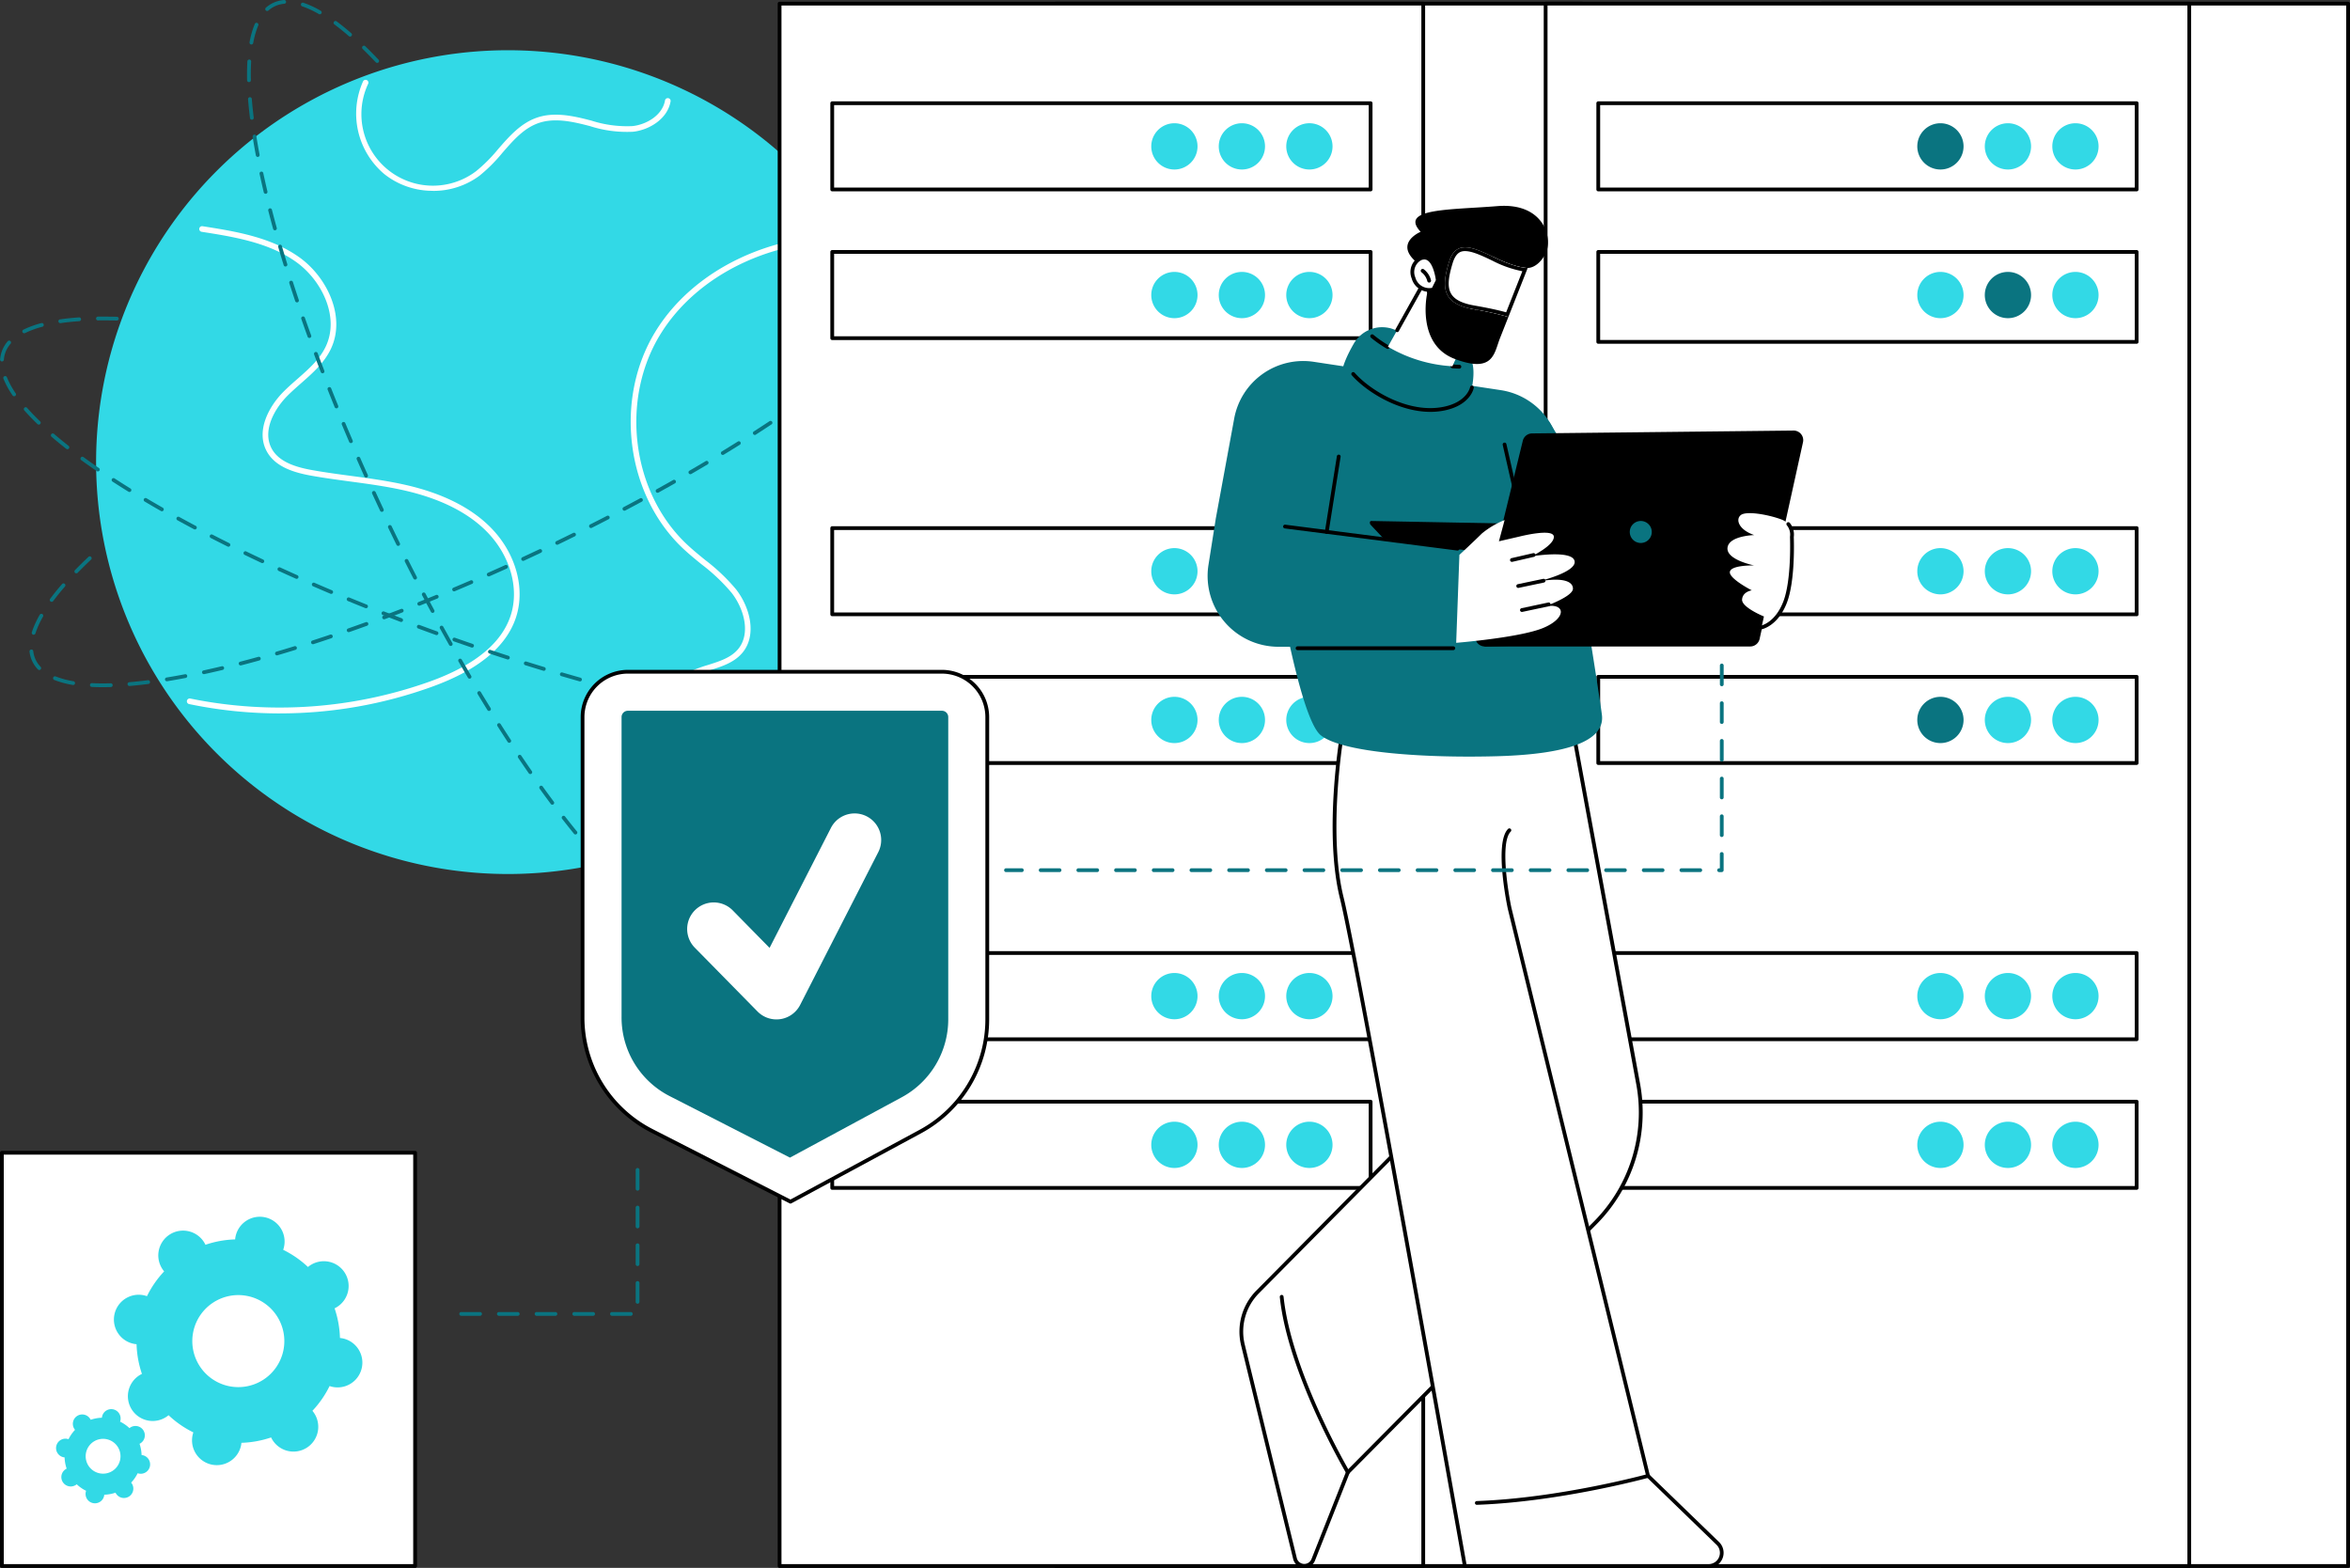 <?xml version="1.0" encoding="UTF-8"?> <svg xmlns="http://www.w3.org/2000/svg" xmlns:xlink="http://www.w3.org/1999/xlink" id="Groupe_88" data-name="Groupe 88" width="409.552" height="273.231" viewBox="0 0 409.552 273.231"><rect x="0" y="0" width="409.552" height="273.231" fill="#333333" stroke="none"/><defs><clipPath id="clip-path"><rect id="Rectangle_137" data-name="Rectangle 137" width="409.552" height="273.231" fill="none"></rect></clipPath></defs><g id="Groupe_87" data-name="Groupe 87" clip-path="url(#clip-path)"><path id="Tracé_1005" data-name="Tracé 1005" d="M178.328,143.895A71.779,71.779,0,1,1,168.21,42.925a71.824,71.824,0,0,1,10.119,100.97" transform="translate(-34.221 -17.938)" fill="#32d9e6"></path><path id="Tracé_1006" data-name="Tracé 1006" d="M348.514,224.312a.5.5,0,0,1-.124-.016,13.865,13.865,0,0,1-9.942-10.99,12.079,12.079,0,0,1,6.637-12.455,25.345,25.345,0,0,1,3.059-1.113c2.072-.655,4.029-1.274,5.277-2.79,2.181-2.65,1.069-6.93-1.157-9.788A32.616,32.616,0,0,0,347,182.177c-1.089-.888-2.215-1.807-3.255-2.79-9.911-9.373-12-25.961-4.746-37.766,6.621-10.78,20.256-17.337,34.716-16.718a.493.493,0,1,1-.042.985c-14.121-.612-27.4,5.769-33.834,16.249-7.015,11.421-5,27.47,4.584,36.534,1.014.959,2.126,1.866,3.2,2.743a33.359,33.359,0,0,1,5.417,5.141c2.467,3.168,3.651,7.97,1.141,11.019-1.434,1.742-3.623,2.434-5.741,3.1a24.62,24.62,0,0,0-2.94,1.066,11.074,11.074,0,0,0-6.077,11.423,12.842,12.842,0,0,0,9.212,10.176.493.493,0,0,1-.123.97" transform="translate(-224.764 -83.854)" fill="#fff"></path><path id="Tracé_1007" data-name="Tracé 1007" d="M115.373,204.93A77.9,77.9,0,0,1,99.515,203.3a.493.493,0,0,1,.2-.965,77.922,77.922,0,0,0,41.919-3.017c7.68-2.791,12.368-6.644,13.933-11.453,1.541-4.735-.088-10.464-4.15-14.6-3.284-3.342-8.1-5.755-14.3-7.175-3.151-.721-6.421-1.16-9.584-1.585-2.2-.3-4.467-.6-6.689-1-2.8-.5-6.221-1.432-7.757-4.193-1.989-3.575.321-7.868,2.9-10.457.764-.767,1.595-1.5,2.4-2.2,2-1.759,3.9-3.422,4.966-5.693,2.432-5.164-.729-11.538-5.19-14.717-4.793-3.416-10.976-4.387-16.431-5.243a.493.493,0,1,1,.153-.973c5.563.873,11.868,1.863,16.85,5.414,4.79,3.414,8.161,10.31,5.509,15.939-1.157,2.457-3.216,4.265-5.207,6.013-.791.7-1.609,1.414-2.35,2.157-2.34,2.347-4.462,6.187-2.74,9.283,1.334,2.4,4.479,3.239,7.07,3.7,2.2.394,4.46.7,6.646.991,3.184.428,6.477.871,9.672,1.6,6.392,1.462,11.367,3.967,14.785,7.445,4.317,4.392,6.038,10.513,4.385,15.593-1.663,5.112-6.553,9.174-14.533,12.075a77.849,77.849,0,0,1-26.6,4.687" transform="translate(-66.568 -80.604)" fill="#fff"></path><path id="Tracé_1008" data-name="Tracé 1008" d="M202.364,61.73a13.5,13.5,0,0,1-8.467-2.9,13.763,13.763,0,0,1-3.74-16.14.493.493,0,1,1,.893.416,12.465,12.465,0,0,0,18.826,15.2,27.059,27.059,0,0,0,3.86-3.872c1.94-2.225,3.947-4.526,6.819-5.483,2.742-.915,5.721-.388,8.53.319l.861.219a20.293,20.293,0,0,0,7.2.962c2.474-.281,5.211-1.912,5.654-4.484a.493.493,0,0,1,.971.167c-.525,3.05-3.674,4.973-6.513,5.3a21.04,21.04,0,0,1-7.561-.987q-.429-.11-.857-.218c-2.665-.67-5.476-1.173-7.979-.34-2.617.872-4.449,2.973-6.388,5.2a27.784,27.784,0,0,1-4.008,4.01,13.449,13.449,0,0,1-8.107,2.642" transform="translate(-126.9 -28.477)" fill="#fff"></path><path id="Tracé_1009" data-name="Tracé 1009" d="M150.723,240.176q-.6,0-1.222-.01a.328.328,0,0,1,.006-.657h.006c.427.007.855.01,1.263.01.679,0,1.354-.01,2.005-.029a.335.335,0,0,1,.338.319.329.329,0,0,1-.319.338c-.675.019-1.382.031-2.077.029m-4.5-.125h-.017c-1.061-.055-2.168-.13-3.287-.222a.329.329,0,0,1,.054-.655c1.113.091,2.213.166,3.267.22a.329.329,0,0,1-.016.657m9.845-.093a.328.328,0,0,1-.029-.656c1.148-.1,2.234-.244,3.228-.42a.328.328,0,1,1,.114.647c-1.013.179-2.117.323-3.283.427h-.03m-16.392-.439-.035,0c-1.059-.114-2.159-.245-3.269-.388a.328.328,0,1,1,.084-.651c1.106.143,2.2.273,3.255.386a.328.328,0,0,1-.035.655m22.838-.754a.329.329,0,0,1-.1-.641,13.1,13.1,0,0,0,2.917-1.3.328.328,0,0,1,.347.558,13.773,13.773,0,0,1-3.064,1.369.331.331,0,0,1-.1.016m-29.354-.087a.346.346,0,0,1-.049,0c-1.058-.158-2.152-.331-3.25-.514a.329.329,0,0,1,.109-.648c1.095.183,2.185.355,3.239.513a.328.328,0,0,1-.048.653m-6.48-1.08a.3.3,0,0,1-.059-.006c-1.053-.193-2.14-.4-3.232-.616a.328.328,0,1,1,.128-.644c1.089.216,2.173.422,3.222.615a.329.329,0,0,1-.059.652m-6.445-1.276a.35.35,0,0,1-.069-.007q-1.589-.337-3.213-.7a.328.328,0,1,1,.144-.641q1.619.365,3.205.7a.328.328,0,0,1-.068.65m47.581-1.171a.329.329,0,0,1-.284-.492,4.712,4.712,0,0,0,.345-.749,4.862,4.862,0,0,0,.277-1.644,5.711,5.711,0,0,0-.03-.576.329.329,0,0,1,.654-.066c.022.215.033.432.033.642a5.513,5.513,0,0,1-.316,1.865,5.293,5.293,0,0,1-.394.854.328.328,0,0,1-.285.165m-53.991-.272a.319.319,0,0,1-.076-.009q-1.584-.377-3.195-.778a.329.329,0,1,1,.159-.637q1.607.4,3.188.777a.328.328,0,0,1-.076.648m-6.374-1.59a.332.332,0,0,1-.083-.011q-1.577-.412-3.177-.847a.328.328,0,1,1,.173-.634q1.6.434,3.171.845a.329.329,0,0,1-.083.646m-6.339-1.724a.327.327,0,0,1-.09-.012q-1.571-.444-3.16-.909a.329.329,0,1,1,.185-.631q1.586.465,3.154.908a.328.328,0,0,1-.089.644m-6.305-1.847a.331.331,0,0,1-.1-.014q-1.563-.474-3.142-.969a.328.328,0,1,1,.2-.627q1.575.494,3.136.967a.328.328,0,0,1-.1.643m72.672-.848a.33.33,0,0,1-.295-.182,17.786,17.786,0,0,0-1.718-2.722.328.328,0,1,1,.525-.4,18.428,18.428,0,0,1,1.782,2.824.329.329,0,0,1-.294.475M88.54,227.754a.327.327,0,0,1-.1-.016q-1.556-.5-3.124-1.024a.328.328,0,1,1,.207-.623q1.565.52,3.119,1.022a.328.328,0,0,1-.1.641m-6.234-2.073a.337.337,0,0,1-.107-.018q-1.548-.531-3.106-1.078a.329.329,0,0,1,.218-.62q1.555.547,3.1,1.076a.329.329,0,0,1-.106.639m81.3-2.089a.328.328,0,0,1-.24-.1c-.7-.745-1.478-1.515-2.319-2.292a.328.328,0,0,1,.446-.482c.852.787,1.643,1.569,2.352,2.325a.328.328,0,0,1-.239.553m-87.5-.092a.323.323,0,0,1-.111-.02q-1.553-.561-3.087-1.13a.328.328,0,1,1,.228-.616q1.532.568,3.082,1.129a.328.328,0,0,1-.112.637m-6.159-2.286a.325.325,0,0,1-.117-.021q-1.544-.589-3.068-1.184A.329.329,0,1,1,67,219.4q1.52.594,3.062,1.181a.329.329,0,0,1-.117.635m88.849-2.091a.325.325,0,0,1-.21-.076q-.264-.219-.533-.439a.328.328,0,0,1,.415-.509q.272.222.538.442a.329.329,0,0,1-.21.581m-94.968-.3a.321.321,0,0,1-.122-.024q-1.536-.616-3.047-1.238a.329.329,0,0,1,.25-.608q1.508.621,3.041,1.236a.328.328,0,0,1-.122.633m-6.075-2.5a.331.331,0,0,1-.128-.026Q56.1,215.65,54.6,215a.328.328,0,1,1,.262-.6q1.494.648,3.017,1.292a.328.328,0,0,1-.127.631M51.727,213.7a.326.326,0,0,1-.133-.029q-1.514-.675-3-1.354a.328.328,0,0,1,.273-.6q1.479.678,2.991,1.352a.328.328,0,0,1-.134.628m-5.973-2.737a.321.321,0,0,1-.14-.032q-1.5-.707-2.968-1.418a.329.329,0,0,1,.287-.591q1.462.708,2.961,1.415a.328.328,0,0,1-.14.626M39.841,208.1a.326.326,0,0,1-.146-.034q-1.488-.743-2.934-1.487a.328.328,0,1,1,.3-.584q1.441.742,2.926,1.484a.328.328,0,0,1-.147.622M34,205.091a.324.324,0,0,1-.154-.038c-.978-.52-1.952-1.047-2.894-1.566a.328.328,0,0,1,.317-.575c.94.517,1.911,1.042,2.886,1.561a.328.328,0,0,1-.154.618m-5.756-3.169a.323.323,0,0,1-.162-.043c-.963-.549-1.921-1.106-2.845-1.656a.328.328,0,0,1,.335-.565c.921.547,1.875,1.1,2.835,1.65a.328.328,0,0,1-.163.613m-5.65-3.356a.325.325,0,0,1-.172-.049c-.954-.591-1.89-1.184-2.781-1.763A.328.328,0,1,1,20,196.2c.887.576,1.819,1.167,2.768,1.756a.328.328,0,0,1-.173.608m-5.508-3.582a.328.328,0,0,1-.186-.057c-.932-.639-1.838-1.278-2.692-1.9a.329.329,0,1,1,.387-.531c.849.619,1.75,1.255,2.676,1.89a.328.328,0,0,1-.186.6m-5.307-3.875a.327.327,0,0,1-.2-.07c-.9-.705-1.759-1.408-2.554-2.089a.329.329,0,1,1,.427-.5c.788.675,1.64,1.372,2.532,2.071a.329.329,0,0,1-.2.587M6.8,186.824a.328.328,0,0,1-.228-.092c-.842-.81-1.615-1.613-2.3-2.384a.329.329,0,1,1,.493-.435c.67.758,1.43,1.548,2.259,2.346a.328.328,0,0,1-.228.565m-4.3-4.945a.328.328,0,0,1-.272-.144,15.073,15.073,0,0,1-1.6-2.939.329.329,0,0,1,.612-.239,14.44,14.44,0,0,0,1.527,2.809.328.328,0,0,1-.271.513m-2.12-6.064H.353a.329.329,0,0,1-.3-.353,5.424,5.424,0,0,1,.3-1.413A5.548,5.548,0,0,1,1.377,172.3a.328.328,0,1,1,.5.428,4.906,4.906,0,0,0-.909,1.543,4.774,4.774,0,0,0-.261,1.241.329.329,0,0,1-.327.3m3.87-4.911a.328.328,0,0,1-.146-.622,16.849,16.849,0,0,1,3.142-1.146.328.328,0,1,1,.168.635,16.188,16.188,0,0,0-3.018,1.1.325.325,0,0,1-.145.034m6.3-1.766a.328.328,0,0,1-.047-.654c1.021-.148,2.128-.263,3.291-.343a.329.329,0,1,1,.045.656c-1.146.078-2.237.192-3.241.338a.293.293,0,0,1-.047,0m9.832-.443h-.01c-1.128-.033-2.224-.041-3.271-.027h0a.328.328,0,0,1,0-.657c1.056-.013,2.161,0,3.3.027a.328.328,0,0,1-.009.657" transform="translate(-0.033 -112.826)" fill="#0a7480"></path><path id="Tracé_1010" data-name="Tracé 1010" d="M208.273,161.813a.315.315,0,0,1-.049,0,11.872,11.872,0,0,1-3.2-1.023.328.328,0,0,1,.278-.6,11.227,11.227,0,0,0,3.019.969.329.329,0,0,1-.049.653m3.222-.335a.328.328,0,0,1-.129-.631c.053-.022.105-.046.157-.071a5.3,5.3,0,0,0,2.136-1.932.328.328,0,1,1,.548.363,5.948,5.948,0,0,1-2.4,2.164c-.06.028-.12.055-.18.08a.322.322,0,0,1-.128.026m-9.178-2.288a.326.326,0,0,1-.182-.055c-.854-.569-1.75-1.233-2.662-1.973a.328.328,0,0,1,.414-.51c.9.727,1.776,1.379,2.613,1.936a.328.328,0,0,1-.183.6m12.919-2.836a.317.317,0,0,1-.089-.012.328.328,0,0,1-.228-.4,20.237,20.237,0,0,0,.592-3.173.328.328,0,1,1,.653.073,20.93,20.93,0,0,1-.613,3.277.328.328,0,0,1-.316.24M197.2,155.082a.326.326,0,0,1-.223-.087c-.771-.712-1.568-1.486-2.368-2.3a.328.328,0,1,1,.468-.46c.793.806,1.583,1.573,2.346,2.277a.328.328,0,0,1-.223.569m-4.614-4.675a.327.327,0,0,1-.243-.107c-.715-.785-1.45-1.616-2.182-2.47a.328.328,0,1,1,.5-.427c.728.849,1.458,1.675,2.169,2.454a.329.329,0,0,1-.243.55m23.446-.554h0a.329.329,0,0,1-.324-.333q0-.287,0-.581c0-.852-.025-1.753-.075-2.68a.329.329,0,0,1,.311-.346.325.325,0,0,1,.345.311c.05.938.076,1.852.076,2.715,0,.2,0,.4,0,.59a.329.329,0,0,1-.328.324m-27.727-4.432a.328.328,0,0,1-.255-.121c-.675-.83-1.364-1.7-2.048-2.579a.329.329,0,1,1,.519-.4c.681.877,1.367,1.741,2.039,2.567a.328.328,0,0,1-.255.535m-4.032-5.188a.327.327,0,0,1-.264-.132c-.643-.863-1.3-1.757-1.943-2.657a.328.328,0,0,1,.534-.383c.644.9,1.3,1.787,1.936,2.647a.328.328,0,0,1-.263.524m-3.835-5.336a.328.328,0,0,1-.27-.141c-.612-.882-1.237-1.8-1.857-2.717a.329.329,0,0,1,.545-.367c.618.918,1.24,1.829,1.851,2.709a.328.328,0,0,1-.269.516m-3.669-5.452a.328.328,0,0,1-.275-.149q-.888-1.36-1.781-2.765a.328.328,0,1,1,.554-.352q.891,1.4,1.776,2.758a.328.328,0,0,1-.275.508m-3.523-5.546a.329.329,0,0,1-.28-.156q-.856-1.384-1.714-2.807a.329.329,0,0,1,.563-.34q.856,1.42,1.71,2.8a.328.328,0,0,1-.279.5m-3.393-5.627a.329.329,0,0,1-.284-.162q-.826-1.405-1.653-2.843a.329.329,0,0,1,.57-.327q.824,1.435,1.649,2.837a.328.328,0,0,1-.283.495m-3.273-5.7a.328.328,0,0,1-.287-.168q-.8-1.423-1.6-2.876a.328.328,0,0,1,.576-.316q.8,1.449,1.592,2.87a.328.328,0,0,1-.126.447.325.325,0,0,1-.16.042m-3.16-5.761a.328.328,0,0,1-.29-.173q-.772-1.44-1.541-2.9a.328.328,0,1,1,.582-.305q.767,1.463,1.538,2.9a.329.329,0,0,1-.289.484M160.368,101a.329.329,0,0,1-.293-.178q-.746-1.454-1.488-2.932a.328.328,0,1,1,.587-.294q.74,1.474,1.485,2.926a.329.329,0,0,1-.292.479m-2.948-5.872a.328.328,0,0,1-.295-.184q-.721-1.468-1.437-2.957a.329.329,0,1,1,.592-.285q.714,1.486,1.435,2.952a.329.329,0,0,1-.295.473M154.573,89.2a.328.328,0,0,1-.3-.189q-.7-1.494-1.386-2.981a.328.328,0,0,1,.6-.275q.683,1.484,1.384,2.976a.328.328,0,0,1-.3.468m-2.745-5.968a.329.329,0,0,1-.3-.194q-.677-1.508-1.335-3a.329.329,0,0,1,.6-.264q.656,1.495,1.332,3a.329.329,0,0,1-.3.463m-2.641-6.016a.328.328,0,0,1-.3-.2q-.651-1.52-1.281-3.028a.328.328,0,1,1,.606-.253q.629,1.5,1.279,3.023a.328.328,0,0,1-.173.431.32.32,0,0,1-.129.027m-2.532-6.062a.328.328,0,0,1-.3-.2q-.625-1.534-1.225-3.051a.328.328,0,1,1,.611-.242q.6,1.514,1.222,3.046a.328.328,0,0,1-.18.428.322.322,0,0,1-.124.024m-2.417-6.109a.329.329,0,0,1-.307-.211q-.6-1.548-1.165-3.075a.329.329,0,0,1,.616-.23q.568,1.524,1.162,3.069a.329.329,0,0,1-.306.447m-2.294-6.157a.328.328,0,0,1-.309-.217q-.564-1.562-1.1-3.1a.328.328,0,1,1,.62-.216q.534,1.534,1.1,3.093a.328.328,0,0,1-.2.42.324.324,0,0,1-.112.02m-2.159-6.2a.328.328,0,0,1-.311-.224q-.529-1.577-1.026-3.125a.328.328,0,1,1,.625-.2q.5,1.543,1.023,3.117a.328.328,0,0,1-.311.433m-2.009-6.255a.328.328,0,0,1-.314-.232c-.322-1.047-.639-2.108-.943-3.152a.328.328,0,1,1,.631-.183c.3,1.041.619,2.1.94,3.143a.328.328,0,0,1-.314.425m-1.836-6.309a.328.328,0,0,1-.316-.241c-.293-1.065-.576-2.134-.844-3.181a.328.328,0,1,1,.636-.163c.267,1.042.55,2.109.841,3.169a.328.328,0,0,1-.23.4.335.335,0,0,1-.087.012m-1.629-6.365a.329.329,0,0,1-.32-.253c-.256-1.082-.5-2.162-.723-3.212a.328.328,0,0,1,.642-.137c.224,1.045.466,2.121.721,3.2a.329.329,0,0,1-.245.4.35.35,0,0,1-.076.009m-1.37-6.425a.328.328,0,0,1-.322-.268c-.208-1.1-.4-2.194-.565-3.246a.328.328,0,0,1,.649-.1c.166,1.046.355,2.131.561,3.227a.329.329,0,0,1-.323.39m-1.023-6.489a.328.328,0,0,1-.325-.288c-.14-1.127-.252-2.232-.336-3.282a.328.328,0,1,1,.655-.052c.082,1.041.194,2.135.332,3.253a.328.328,0,0,1-.285.366.286.286,0,0,1-.041,0m-.5-6.547a.328.328,0,0,1-.328-.321q-.012-.529-.011-1.041c0-.785.021-1.549.063-2.268a.328.328,0,1,1,.656.038c-.041.707-.062,1.458-.062,2.231q0,.5.011,1.027a.329.329,0,0,1-.322.335Zm22.344-3.353a.327.327,0,0,1-.239-.1c-.775-.82-1.547-1.605-2.293-2.332a.328.328,0,1,1,.458-.471c.753.733,1.532,1.524,2.313,2.351a.328.328,0,0,1-.239.554M131.84,7.753a.311.311,0,0,1-.06-.006.328.328,0,0,1-.263-.383,15.4,15.4,0,0,1,.928-3.218.328.328,0,0,1,.6.257,14.733,14.733,0,0,0-.886,3.08.329.329,0,0,1-.323.269m17.2-1.378a.328.328,0,0,1-.216-.081c-.865-.754-1.717-1.444-2.532-2.051a.329.329,0,0,1,.393-.527c.828.617,1.693,1.318,2.571,2.083a.329.329,0,0,1-.216.576m-5.285-3.884a.326.326,0,0,1-.164-.044A16.024,16.024,0,0,0,140.678,1.1a.329.329,0,0,1,.207-.624,16.7,16.7,0,0,1,3.036,1.4.328.328,0,0,1-.165.613m-9.172-.574a.328.328,0,0,1-.217-.575A5.438,5.438,0,0,1,135.635.5a5.532,5.532,0,0,1,1.89-.5.328.328,0,0,1,.057.654,4.87,4.87,0,0,0-1.666.442,4.769,4.769,0,0,0-1.114.738.326.326,0,0,1-.217.082" transform="translate(-88.025 0)" fill="#0a7480"></path><path id="Tracé_1011" data-name="Tracé 1011" d="M28.4,191.872c-.66,0-1.306-.015-1.92-.046a.328.328,0,1,1,.032-.656c.61.03,1.238.048,1.909.045q.659,0,1.349-.02a.329.329,0,1,1,.019.657q-.7.02-1.368.02Zm4.658-.211a.328.328,0,0,1-.027-.656c1.042-.089,2.136-.206,3.251-.349a.329.329,0,0,1,.083.652c-1.125.144-2.228.263-3.28.351h-.028m-9.826-.177a.32.32,0,0,1-.056,0,15.986,15.986,0,0,1-3.231-.872.328.328,0,0,1,.244-.61,15.376,15.376,0,0,0,3.1.835.328.328,0,0,1-.055.652m16.343-.648a.328.328,0,0,1-.052-.653c1.042-.17,2.127-.363,3.225-.573a.329.329,0,0,1,.124.645c-1.1.212-2.2.406-3.244.577a.367.367,0,0,1-.053,0m6.452-1.235a.328.328,0,0,1-.07-.649c1.042-.227,2.118-.473,3.2-.731a.329.329,0,0,1,.153.639c-1.083.259-2.162.506-3.209.734a.32.32,0,0,1-.07.007m-28.7-.726a.326.326,0,0,1-.238-.1,5.316,5.316,0,0,1-1.462-3.1.328.328,0,1,1,.652-.078,4.665,4.665,0,0,0,1.285,2.729.329.329,0,0,1-.237.555m35.093-.8a.328.328,0,0,1-.082-.646c1.033-.268,2.1-.554,3.167-.851a.328.328,0,0,1,.176.633c-1.073.3-2.142.585-3.178.854a.327.327,0,0,1-.083.011m6.332-1.755a.328.328,0,0,1-.093-.643c1.04-.306,2.1-.625,3.14-.949a.328.328,0,0,1,.194.627c-1.047.324-2.106.644-3.149.951a.315.315,0,0,1-.093.013m6.276-1.942a.328.328,0,0,1-.1-.641q1.542-.5,3.115-1.031a.328.328,0,1,1,.21.622q-1.575.533-3.122,1.034a.322.322,0,0,1-.1.016m-48.686-1.652a.328.328,0,0,1-.313-.428,16.054,16.054,0,0,1,1.377-3.05.328.328,0,1,1,.57.325,15.434,15.434,0,0,0-1.321,2.924.329.329,0,0,1-.313.229m54.911-.45a.328.328,0,0,1-.109-.638q1.533-.538,3.09-1.1a.328.328,0,1,1,.225.617q-1.56.568-3.1,1.106a.324.324,0,0,1-.109.019m6.174-2.244a.329.329,0,0,1-.116-.636q1.523-.571,3.066-1.17a.328.328,0,0,1,.237.613q-1.546.6-3.073,1.172a.33.33,0,0,1-.115.021m6.127-2.372a.328.328,0,0,1-.122-.633q1.513-.6,3.043-1.23a.328.328,0,0,1,.249.608q-1.532.628-3.049,1.233a.323.323,0,0,1-.122.023M19.492,177a.329.329,0,0,1-.264-.524c.615-.829,1.314-1.7,2.079-2.575a.328.328,0,1,1,.5.431c-.753.866-1.442,1.719-2.046,2.535a.328.328,0,0,1-.264.133m70.136-1.83a.328.328,0,0,1-.127-.631q1.5-.633,3.019-1.287a.328.328,0,0,1,.26.6q-1.519.656-3.025,1.289a.328.328,0,0,1-.127.026m6.032-2.6a.329.329,0,0,1-.133-.629q1.493-.659,3-1.34a.329.329,0,0,1,.271.6q-1.506.681-3,1.343a.334.334,0,0,1-.133.028m-71.879-.537a.328.328,0,0,1-.235-.558c.735-.756,1.526-1.534,2.351-2.313a.328.328,0,0,1,.451.477c-.818.773-1.6,1.545-2.331,2.294a.328.328,0,0,1-.235.1m77.865-2.173a.329.329,0,0,1-.138-.627q1.454-.673,2.915-1.365l.059-.028a.328.328,0,1,1,.277.6l-.054.026q-1.463.694-2.92,1.368a.327.327,0,0,1-.138.031m5.937-2.813a.328.328,0,0,1-.144-.624q1.484-.718,2.948-1.443a.329.329,0,0,1,.291.589q-1.466.726-2.953,1.446a.328.328,0,0,1-.143.033m5.888-2.915a.329.329,0,0,1-.149-.622q1.473-.744,2.922-1.495a.328.328,0,1,1,.3.583q-1.452.752-2.928,1.5a.328.328,0,0,1-.148.035m5.836-3.019a.328.328,0,0,1-.154-.619q1.461-.773,2.894-1.548a.329.329,0,0,1,.312.578q-1.437.776-2.9,1.55a.324.324,0,0,1-.153.038m5.779-3.126a.328.328,0,0,1-.159-.616q1.446-.8,2.864-1.6a.328.328,0,1,1,.324.571q-1.42.8-2.87,1.607a.326.326,0,0,1-.159.041m5.717-3.238a.328.328,0,0,1-.165-.613q1.432-.831,2.83-1.662a.328.328,0,0,1,.336.565q-1.4.833-2.836,1.665a.326.326,0,0,1-.165.044m5.648-3.358a.328.328,0,0,1-.171-.609q1.416-.863,2.792-1.724a.328.328,0,1,1,.348.557q-1.378.863-2.8,1.728a.327.327,0,0,1-.171.048m5.57-3.486a.329.329,0,0,1-.178-.6q1.4-.9,2.748-1.793a.328.328,0,0,1,.362.548c-.9.6-1.827,1.2-2.755,1.8a.328.328,0,0,1-.177.052m5.479-3.628a.328.328,0,0,1-.185-.6c.906-.619,1.814-1.248,2.7-1.87a.328.328,0,0,1,.378.537c-.884.624-1.794,1.255-2.7,1.876a.327.327,0,0,1-.185.057m5.369-3.789a.328.328,0,0,1-.194-.594c.9-.658,1.784-1.317,2.629-1.96a.328.328,0,0,1,.4.523c-.848.645-1.736,1.307-2.64,1.967a.327.327,0,0,1-.193.063m5.23-3.979a.328.328,0,0,1-.2-.586c.879-.7,1.734-1.394,2.543-2.069a.328.328,0,1,1,.421.5c-.813.678-1.672,1.378-2.555,2.079a.329.329,0,0,1-.2.071m5.04-4.214a.328.328,0,0,1-.217-.574c.843-.746,1.656-1.489,2.416-2.21a.328.328,0,1,1,.452.477c-.765.726-1.584,1.474-2.433,2.225a.328.328,0,0,1-.217.082m4.762-4.526a.328.328,0,0,1-.236-.557c.792-.818,1.535-1.628,2.208-2.407a.329.329,0,1,1,.5.43c-.681.788-1.433,1.607-2.233,2.434a.327.327,0,0,1-.236.1m4.275-4.982a.328.328,0,0,1-.264-.523,26.839,26.839,0,0,0,1.77-2.714.328.328,0,1,1,.573.321,27.451,27.451,0,0,1-1.814,2.782.329.329,0,0,1-.265.134m3.113-5.743a.337.337,0,0,1-.1-.014.329.329,0,0,1-.218-.41,7.955,7.955,0,0,0,.376-2.3,5.577,5.577,0,0,0-.054-.783.328.328,0,0,1,.65-.093,6.251,6.251,0,0,1,.06.876,8.6,8.6,0,0,1-.4,2.5.328.328,0,0,1-.314.233m-1.11-6.111a.327.327,0,0,1-.233-.1,7.575,7.575,0,0,0-2.658-1.639.328.328,0,0,1,.237-.613,8.223,8.223,0,0,1,2.886,1.788.329.329,0,0,1-.233.561m-5.944-2.542a.326.326,0,0,1-.054,0,27.838,27.838,0,0,0-3.228-.323.328.328,0,1,1,.03-.656,28.484,28.484,0,0,1,3.3.331.328.328,0,0,1-.053.652m-9.828-.145a.328.328,0,0,1-.028-.656c1.147-.1,2.256-.166,3.3-.2a.332.332,0,0,1,.339.318.329.329,0,0,1-.318.339c-1.028.032-2.124.1-3.26.2h-.029" transform="translate(-10.489 -72.118)" fill="#0a7480"></path><rect id="Rectangle_120" data-name="Rectangle 120" width="91.724" height="272.268" transform="translate(183.995 0.635)" fill="#fff"></rect><path id="Tracé_1012" data-name="Tracé 1012" d="M651.28,273.857H559.555a.328.328,0,0,1-.328-.328V1.26a.328.328,0,0,1,.328-.328H651.28a.328.328,0,0,1,.328.328V273.529a.328.328,0,0,1-.328.328m-91.4-.657h91.068V1.589H559.884Z" transform="translate(-375.56 -0.626)"></path><rect id="Rectangle_121" data-name="Rectangle 121" width="112.174" height="272.268" transform="translate(135.866 0.635)" fill="#fff"></rect><path id="Tracé_1013" data-name="Tracé 1013" d="M525.185,273.857H413.011a.328.328,0,0,1-.328-.328V1.26a.328.328,0,0,1,.328-.328H525.185a.328.328,0,0,1,.328.328V273.529a.328.328,0,0,1-.328.328M413.34,273.2H524.857V1.589H413.34Z" transform="translate(-277.146 -0.626)"></path><rect id="Rectangle_122" data-name="Rectangle 122" width="93.828" height="15.027" transform="translate(145.038 17.989)" fill="#fff"></rect><path id="Tracé_1014" data-name="Tracé 1014" d="M534.768,69.456H440.939a.328.328,0,0,1-.328-.328V54.1a.328.328,0,0,1,.328-.328h93.829a.328.328,0,0,1,.328.328V69.128a.328.328,0,0,1-.328.328m-93.5-.657h93.172V54.429H441.268Z" transform="translate(-295.901 -36.112)"></path><path id="Tracé_1015" data-name="Tracé 1015" d="M682.54,69.4a4.032,4.032,0,1,1,4.031,4.035A4.034,4.034,0,0,1,682.54,69.4" transform="translate(-458.373 -43.895)" fill="#32d9e6"></path><path id="Tracé_1016" data-name="Tracé 1016" d="M646.719,69.4a4.031,4.031,0,1,1,4.031,4.035,4.033,4.033,0,0,1-4.031-4.035" transform="translate(-434.317 -43.895)" fill="#32d9e6"></path><path id="Tracé_1017" data-name="Tracé 1017" d="M610.9,69.4a4.031,4.031,0,1,1,4.031,4.035A4.033,4.033,0,0,1,610.9,69.4" transform="translate(-410.26 -43.895)" fill="#32d9e6"></path><rect id="Rectangle_123" data-name="Rectangle 123" width="93.828" height="15.027" transform="translate(145.038 43.904)" fill="#fff"></rect><path id="Tracé_1018" data-name="Tracé 1018" d="M534.768,148.363H440.939a.328.328,0,0,1-.328-.328V133.007a.328.328,0,0,1,.328-.328h93.829a.328.328,0,0,1,.328.328v15.027a.328.328,0,0,1-.328.328m-93.5-.657h93.172v-14.37H441.268Z" transform="translate(-295.901 -89.103)"></path><path id="Tracé_1019" data-name="Tracé 1019" d="M682.54,148.3a4.032,4.032,0,1,1,4.031,4.035,4.033,4.033,0,0,1-4.031-4.035" transform="translate(-458.373 -96.887)" fill="#32d9e6"></path><path id="Tracé_1020" data-name="Tracé 1020" d="M646.719,148.3a4.031,4.031,0,1,1,4.031,4.035,4.033,4.033,0,0,1-4.031-4.035" transform="translate(-434.317 -96.887)" fill="#32d9e6"></path><path id="Tracé_1021" data-name="Tracé 1021" d="M610.9,148.3a4.031,4.031,0,1,1,4.031,4.035A4.033,4.033,0,0,1,610.9,148.3" transform="translate(-410.26 -96.887)" fill="#32d9e6"></path><rect id="Rectangle_124" data-name="Rectangle 124" width="93.828" height="15.027" transform="translate(145.038 166.077)" fill="#fff"></rect><path id="Tracé_1022" data-name="Tracé 1022" d="M534.768,520.351H440.939a.328.328,0,0,1-.328-.328V505a.329.329,0,0,1,.328-.328h93.829a.328.328,0,0,1,.328.328v15.027a.328.328,0,0,1-.328.328m-93.5-.657h93.172v-14.37H441.268Z" transform="translate(-295.901 -338.919)"></path><path id="Tracé_1023" data-name="Tracé 1023" d="M682.54,520.292a4.032,4.032,0,1,1,4.031,4.035,4.034,4.034,0,0,1-4.031-4.035" transform="translate(-458.373 -346.703)" fill="#32d9e6"></path><path id="Tracé_1024" data-name="Tracé 1024" d="M646.719,520.292a4.031,4.031,0,1,1,4.031,4.035,4.033,4.033,0,0,1-4.031-4.035" transform="translate(-434.317 -346.703)" fill="#32d9e6"></path><path id="Tracé_1025" data-name="Tracé 1025" d="M610.9,520.292a4.031,4.031,0,1,1,4.031,4.035,4.034,4.034,0,0,1-4.031-4.035" transform="translate(-410.26 -346.703)" fill="#32d9e6"></path><rect id="Rectangle_125" data-name="Rectangle 125" width="93.828" height="15.027" transform="translate(145.038 191.991)" fill="#fff"></rect><path id="Tracé_1026" data-name="Tracé 1026" d="M534.768,599.258H440.939a.328.328,0,0,1-.328-.328V583.9a.328.328,0,0,1,.328-.328h93.829a.328.328,0,0,1,.328.328v15.027a.328.328,0,0,1-.328.328m-93.5-.657h93.172v-14.37H441.268Z" transform="translate(-295.901 -391.911)"></path><path id="Tracé_1027" data-name="Tracé 1027" d="M682.54,599.2a4.032,4.032,0,1,1,4.031,4.035,4.033,4.033,0,0,1-4.031-4.035" transform="translate(-458.373 -399.694)" fill="#32d9e6"></path><path id="Tracé_1028" data-name="Tracé 1028" d="M646.719,599.2a4.031,4.031,0,1,1,4.031,4.035,4.033,4.033,0,0,1-4.031-4.035" transform="translate(-434.317 -399.694)" fill="#32d9e6"></path><path id="Tracé_1029" data-name="Tracé 1029" d="M610.9,599.2a4.031,4.031,0,1,1,4.031,4.035A4.033,4.033,0,0,1,610.9,599.2" transform="translate(-410.26 -399.694)" fill="#32d9e6"></path><rect id="Rectangle_126" data-name="Rectangle 126" width="93.828" height="15.027" transform="translate(145.038 92.032)" fill="#fff"></rect><path id="Tracé_1030" data-name="Tracé 1030" d="M534.768,294.9H440.939a.328.328,0,0,1-.328-.328V279.548a.328.328,0,0,1,.328-.328h93.829a.328.328,0,0,1,.328.328v15.027a.328.328,0,0,1-.328.328m-93.5-.657h93.172v-14.37H441.268Z" transform="translate(-295.901 -187.516)"></path><path id="Tracé_1031" data-name="Tracé 1031" d="M682.54,294.845a4.032,4.032,0,1,1,4.031,4.035,4.033,4.033,0,0,1-4.031-4.035" transform="translate(-458.373 -195.299)" fill="#32d9e6"></path><path id="Tracé_1032" data-name="Tracé 1032" d="M646.719,294.845a4.031,4.031,0,1,1,4.031,4.035,4.033,4.033,0,0,1-4.031-4.035" transform="translate(-434.317 -195.299)" fill="#32d9e6"></path><path id="Tracé_1033" data-name="Tracé 1033" d="M610.9,294.845a4.031,4.031,0,1,1,4.031,4.035,4.033,4.033,0,0,1-4.031-4.035" transform="translate(-410.26 -195.299)" fill="#32d9e6"></path><rect id="Rectangle_127" data-name="Rectangle 127" width="93.828" height="15.027" transform="translate(145.038 117.948)" fill="#fff"></rect><path id="Tracé_1034" data-name="Tracé 1034" d="M534.768,373.81H440.939a.328.328,0,0,1-.328-.328V358.454a.329.329,0,0,1,.328-.328h93.829a.328.328,0,0,1,.328.328v15.027a.328.328,0,0,1-.328.328m-93.5-.657h93.172v-14.37H441.268Z" transform="translate(-295.901 -240.507)"></path><path id="Tracé_1035" data-name="Tracé 1035" d="M682.54,373.752a4.032,4.032,0,1,1,4.031,4.035,4.034,4.034,0,0,1-4.031-4.035" transform="translate(-458.373 -248.291)" fill="#32d9e6"></path><path id="Tracé_1036" data-name="Tracé 1036" d="M646.719,373.752a4.031,4.031,0,1,1,4.031,4.035,4.033,4.033,0,0,1-4.031-4.035" transform="translate(-434.317 -248.291)" fill="#32d9e6"></path><path id="Tracé_1037" data-name="Tracé 1037" d="M610.9,373.752a4.031,4.031,0,1,1,4.031,4.035,4.033,4.033,0,0,1-4.031-4.035" transform="translate(-410.26 -248.291)" fill="#32d9e6"></path><rect id="Rectangle_128" data-name="Rectangle 128" width="91.724" height="272.268" transform="translate(317.499 0.635)" fill="#fff"></rect><path id="Tracé_1038" data-name="Tracé 1038" d="M1057.772,273.857H966.047a.328.328,0,0,1-.328-.328V1.26a.328.328,0,0,1,.328-.328h91.724a.328.328,0,0,1,.328.328V273.529a.328.328,0,0,1-.328.328m-91.4-.657h91.067V1.589H966.376Z" transform="translate(-648.548 -0.626)"></path><rect id="Rectangle_129" data-name="Rectangle 129" width="112.174" height="272.268" transform="translate(269.37 0.635)" fill="#fff"></rect><path id="Tracé_1039" data-name="Tracé 1039" d="M931.676,273.857H819.5a.328.328,0,0,1-.328-.328V1.26A.328.328,0,0,1,819.5.932H931.676A.328.328,0,0,1,932,1.26V273.529a.328.328,0,0,1-.328.328M819.831,273.2H931.348V1.589H819.831Z" transform="translate(-550.133 -0.626)"></path><rect id="Rectangle_130" data-name="Rectangle 130" width="93.829" height="15.027" transform="translate(278.542 17.989)" fill="#fff"></rect><path id="Tracé_1040" data-name="Tracé 1040" d="M941.259,69.456H847.43a.328.328,0,0,1-.328-.328V54.1a.328.328,0,0,1,.328-.328h93.829a.328.328,0,0,1,.328.328V69.128a.328.328,0,0,1-.328.328m-93.5-.657h93.172V54.429H847.759Z" transform="translate(-568.888 -36.112)"></path><path id="Tracé_1041" data-name="Tracé 1041" d="M1089.032,69.4a4.031,4.031,0,1,1,4.031,4.035,4.034,4.034,0,0,1-4.031-4.035" transform="translate(-731.361 -43.895)" fill="#32d9e6"></path><path id="Tracé_1042" data-name="Tracé 1042" d="M1053.21,69.4a4.031,4.031,0,1,1,4.031,4.035,4.034,4.034,0,0,1-4.031-4.035" transform="translate(-707.304 -43.895)" fill="#32d9e6"></path><path id="Tracé_1043" data-name="Tracé 1043" d="M1017.389,69.4a4.031,4.031,0,1,1,4.031,4.035,4.033,4.033,0,0,1-4.031-4.035" transform="translate(-683.248 -43.895)" fill="#0a7480"></path><rect id="Rectangle_131" data-name="Rectangle 131" width="93.829" height="15.674" transform="translate(278.542 43.904)" fill="#fff"></rect><path id="Tracé_1044" data-name="Tracé 1044" d="M941.259,149.01H847.43a.329.329,0,0,1-.328-.328V133.007a.328.328,0,0,1,.328-.328h93.829a.328.328,0,0,1,.328.328v15.674a.328.328,0,0,1-.328.328m-93.5-.657h93.172V133.336H847.759Z" transform="translate(-568.888 -89.103)"></path><path id="Tracé_1045" data-name="Tracé 1045" d="M1089.032,148.3a4.031,4.031,0,1,1,4.031,4.035,4.033,4.033,0,0,1-4.031-4.035" transform="translate(-731.361 -96.887)" fill="#32d9e6"></path><path id="Tracé_1046" data-name="Tracé 1046" d="M1053.21,148.3a4.031,4.031,0,1,1,4.031,4.035,4.033,4.033,0,0,1-4.031-4.035" transform="translate(-707.304 -96.887)" fill="#0a7480"></path><path id="Tracé_1047" data-name="Tracé 1047" d="M1017.389,148.3a4.031,4.031,0,1,1,4.031,4.035,4.033,4.033,0,0,1-4.031-4.035" transform="translate(-683.248 -96.887)" fill="#32d9e6"></path><rect id="Rectangle_132" data-name="Rectangle 132" width="93.829" height="15.027" transform="translate(278.542 166.077)" fill="#fff"></rect><path id="Tracé_1048" data-name="Tracé 1048" d="M941.259,520.351H847.43a.328.328,0,0,1-.328-.328V505a.329.329,0,0,1,.328-.328h93.829a.328.328,0,0,1,.328.328v15.027a.328.328,0,0,1-.328.328m-93.5-.657h93.172v-14.37H847.759Z" transform="translate(-568.888 -338.919)"></path><path id="Tracé_1049" data-name="Tracé 1049" d="M1089.032,520.292a4.031,4.031,0,1,1,4.031,4.035,4.034,4.034,0,0,1-4.031-4.035" transform="translate(-731.361 -346.703)" fill="#32d9e6"></path><path id="Tracé_1050" data-name="Tracé 1050" d="M1053.21,520.292a4.031,4.031,0,1,1,4.031,4.035,4.034,4.034,0,0,1-4.031-4.035" transform="translate(-707.304 -346.703)" fill="#32d9e6"></path><path id="Tracé_1051" data-name="Tracé 1051" d="M1017.389,520.292a4.031,4.031,0,1,1,4.031,4.035,4.034,4.034,0,0,1-4.031-4.035" transform="translate(-683.248 -346.703)" fill="#32d9e6"></path><rect id="Rectangle_133" data-name="Rectangle 133" width="93.829" height="15.027" transform="translate(278.542 191.991)" fill="#fff"></rect><path id="Tracé_1052" data-name="Tracé 1052" d="M941.259,599.258H847.43a.328.328,0,0,1-.328-.328V583.9a.328.328,0,0,1,.328-.328h93.829a.328.328,0,0,1,.328.328v15.027a.328.328,0,0,1-.328.328m-93.5-.657h93.172v-14.37H847.759Z" transform="translate(-568.888 -391.911)"></path><path id="Tracé_1053" data-name="Tracé 1053" d="M1089.032,599.2a4.031,4.031,0,1,1,4.031,4.035,4.033,4.033,0,0,1-4.031-4.035" transform="translate(-731.361 -399.694)" fill="#32d9e6"></path><path id="Tracé_1054" data-name="Tracé 1054" d="M1053.21,599.2a4.031,4.031,0,1,1,4.031,4.035,4.033,4.033,0,0,1-4.031-4.035" transform="translate(-707.304 -399.694)" fill="#32d9e6"></path><path id="Tracé_1055" data-name="Tracé 1055" d="M1017.389,599.2a4.031,4.031,0,1,1,4.031,4.035,4.033,4.033,0,0,1-4.031-4.035" transform="translate(-683.248 -399.694)" fill="#32d9e6"></path><rect id="Rectangle_134" data-name="Rectangle 134" width="93.829" height="15.027" transform="translate(278.542 92.032)" fill="#fff"></rect><path id="Tracé_1056" data-name="Tracé 1056" d="M941.259,294.9H847.43a.328.328,0,0,1-.328-.328V279.548a.328.328,0,0,1,.328-.328h93.829a.328.328,0,0,1,.328.328v15.027a.328.328,0,0,1-.328.328m-93.5-.657h93.172v-14.37H847.759Z" transform="translate(-568.888 -187.516)"></path><path id="Tracé_1057" data-name="Tracé 1057" d="M1089.032,294.845a4.031,4.031,0,1,1,4.031,4.035,4.033,4.033,0,0,1-4.031-4.035" transform="translate(-731.361 -195.299)" fill="#32d9e6"></path><path id="Tracé_1058" data-name="Tracé 1058" d="M1053.21,294.845a4.031,4.031,0,1,1,4.031,4.035,4.033,4.033,0,0,1-4.031-4.035" transform="translate(-707.304 -195.299)" fill="#32d9e6"></path><path id="Tracé_1059" data-name="Tracé 1059" d="M1017.389,294.845a4.031,4.031,0,1,1,4.031,4.035,4.033,4.033,0,0,1-4.031-4.035" transform="translate(-683.248 -195.299)" fill="#32d9e6"></path><rect id="Rectangle_135" data-name="Rectangle 135" width="93.829" height="15.027" transform="translate(278.542 117.948)" fill="#fff"></rect><path id="Tracé_1060" data-name="Tracé 1060" d="M941.259,373.81H847.43a.328.328,0,0,1-.328-.328V358.454a.329.329,0,0,1,.328-.328h93.829a.328.328,0,0,1,.328.328v15.027a.328.328,0,0,1-.328.328m-93.5-.657h93.172v-14.37H847.759Z" transform="translate(-568.888 -240.507)"></path><path id="Tracé_1061" data-name="Tracé 1061" d="M1089.032,373.752a4.031,4.031,0,1,1,4.031,4.035,4.034,4.034,0,0,1-4.031-4.035" transform="translate(-731.361 -248.291)" fill="#32d9e6"></path><path id="Tracé_1062" data-name="Tracé 1062" d="M1053.21,373.752a4.031,4.031,0,1,1,4.031,4.035,4.034,4.034,0,0,1-4.031-4.035" transform="translate(-707.304 -248.291)" fill="#32d9e6"></path><path id="Tracé_1063" data-name="Tracé 1063" d="M1017.389,373.752a4.031,4.031,0,1,1,4.031,4.035,4.033,4.033,0,0,1-4.031-4.035" transform="translate(-683.248 -248.291)" fill="#0a7480"></path><path id="Tracé_1064" data-name="Tracé 1064" d="M716.547,388.494l11.3,61.325a27.294,27.294,0,0,1-7.463,24.167l-43.133,43.49-6.028,15.241a1.675,1.675,0,0,1-3.185-.219l-9.08-37.242a9.782,9.782,0,0,1,2.581-9.229l37.408-37.786-7.284-58.326Z" transform="translate(-442.349 -260.901)" fill="#fff"></path><path id="Tracé_1065" data-name="Tracé 1065" d="M669.013,533.433c-.049,0-.1,0-.147-.005a1.971,1.971,0,0,1-1.809-1.524l-9.081-37.242a10.173,10.173,0,0,1,2.668-9.539l37.3-37.672-7.264-58.168a.328.328,0,0,1,.307-.368l24.884-1.421a.338.338,0,0,1,.342.268l11.3,61.325a27.633,27.633,0,0,1-7.553,24.458L676.87,516.988l-6,15.178a1.968,1.968,0,0,1-1.853,1.267m22.358-143.882,7.24,57.977a.329.329,0,0,1-.092.272L661.11,485.587a9.509,9.509,0,0,0-2.5,8.92l9.08,37.242a1.347,1.347,0,0,0,2.56.176l6.028-15.241a.325.325,0,0,1,.072-.11l43.133-43.49a26.976,26.976,0,0,0,7.373-23.876l-11.248-61.041Z" transform="translate(-441.687 -260.229)"></path><path id="Tracé_1066" data-name="Tracé 1066" d="M709.384,390.358s-2.851,16.752,0,28.259S730.84,535.056,730.84,535.056h42.471a2.3,2.3,0,0,0,1.6-3.946l-12.145-11.753L731.54,391.321Z" transform="translate(-475.55 -262.153)" fill="#fff"></path><path id="Tracé_1067" data-name="Tracé 1067" d="M772.659,534.713H730.188a.328.328,0,0,1-.323-.271c-.186-1.049-18.636-105.052-21.451-116.417-2.835-11.442-.034-28.225,0-28.393a.332.332,0,0,1,.338-.273l22.156.963a.329.329,0,0,1,.314.343.321.321,0,0,1-.342.314l-21.865-.951c-.354,2.258-2.558,17.348.041,27.839,2.75,11.1,20.356,110.238,21.412,116.189h42.2a1.967,1.967,0,0,0,1.369-3.382l-12.145-11.754a.334.334,0,0,1-.091-.158L737.67,419.846c-.1-.476-2.4-11.454.048-13.907a.328.328,0,0,1,.464.464c-1.828,1.828-.528,10.218.128,13.3l24.1,98.815L774.484,530.2a2.625,2.625,0,0,1-1.825,4.51" transform="translate(-474.898 -261.481)"></path><path id="Tracé_1068" data-name="Tracé 1068" d="M783.006,787.5a.328.328,0,0,1-.011-.657c14.447-.516,29.6-4.657,29.754-4.7a.328.328,0,0,1,.174.633c-.152.042-15.381,4.2-29.9,4.722h-.012" transform="translate(-525.623 -525.256)"></path><path id="Tracé_1069" data-name="Tracé 1069" d="M690.97,718.312a.329.329,0,0,1-.283-.161c-.1-.172-10.192-17.381-11.579-30.73a.329.329,0,0,1,.654-.068c1.372,13.205,11.39,30.293,11.491,30.464a.328.328,0,0,1-.282.5" transform="translate(-456.068 -461.408)"></path><path id="Tracé_1070" data-name="Tracé 1070" d="M825.334,258.143s-14.1,2.563-23.621,2.2S788.9,221.887,788.9,221.887l10.913.709s13.99,22.363,14.54,23.462,10.987,12.086,10.987,12.086" transform="translate(-529.798 -149.013)" fill="#0a7480"></path><path id="Tracé_1071" data-name="Tracé 1071" d="M645.128,219.038l3.215-17.465a12.23,12.23,0,0,1,13.859-9.878l32.6,4.938a12.229,12.229,0,0,1,10.24,10.127c2.4,14.743,7,43.171,7.39,46.512.523,4.536-6.106,6.8-18.142,7.152s-27.038-.523-30.876-3.663-8.024-29.48-8.024-29.48Z" transform="translate(-433.249 -128.643)" fill="#0a7480"></path><path id="Tracé_1072" data-name="Tracé 1072" d="M746.926,298.307l-19.884-21.184c-.233-.233-.214-.686.089-.686l57.518,1.083,10.167,19.473Z" transform="translate(-488.153 -185.647)"></path><path id="Tracé_1073" data-name="Tracé 1073" d="M791.1,230.239l-8.248,33.776a1.675,1.675,0,0,0,1.627,2.072h46.255a1.674,1.674,0,0,0,1.635-1.314l7.563-34.278a1.674,1.674,0,0,0-1.654-2.035l-45.57.5a1.674,1.674,0,0,0-1.608,1.277" transform="translate(-525.71 -153.427)"></path><path id="Tracé_1074" data-name="Tracé 1074" d="M868.658,278.354a1.917,1.917,0,1,0-1.917,1.917,1.916,1.916,0,0,0,1.917-1.917" transform="translate(-580.791 -185.647)" fill="#0a7480"></path><path id="Tracé_1075" data-name="Tracé 1075" d="M685.787,280.73l-.563,16.8-32.028.021a12.346,12.346,0,0,1-12.247-14.271l1.27-8.04Z" transform="translate(-430.338 -184.84)" fill="#0a7480"></path><path id="Tracé_1076" data-name="Tracé 1076" d="M711.234,282.9l-.042,0-30.078-3.853a.329.329,0,0,1,.083-.652l30.078,3.853a.328.328,0,0,1-.041.654" transform="translate(-457.223 -186.96)"></path><path id="Tracé_1077" data-name="Tracé 1077" d="M703.337,255.058a.31.31,0,0,1-.052,0,.328.328,0,0,1-.273-.376l2.093-13.141a.328.328,0,1,1,.648.1l-2.093,13.141a.328.328,0,0,1-.324.277" transform="translate(-472.119 -162.023)"></path><path id="Tracé_1078" data-name="Tracé 1078" d="M715.012,343.613H687.87a.328.328,0,1,1,0-.657h27.142a.328.328,0,1,1,0,.657" transform="translate(-461.733 -230.319)"></path><path id="Tracé_1079" data-name="Tracé 1079" d="M927.882,276.424a2.788,2.788,0,0,0-.938-2.534,3.294,3.294,0,0,0-.967-.536c-2.329-.847-6.034-1.482-6.986-.741s-.423,2.54,2.329,3.493c0,0-4.446.106-4.657,2.223s4.657,3.07,4.657,3.07-3.917-.106-4.234,1.059,3.81,3.281,3.81,3.281-1.588.212-1.693,1.588,3.81,2.964,3.81,2.964l-.423,1.905s2.646-.529,4.128-4.446,1.164-11.326,1.164-11.326" transform="translate(-615.598 -182.859)" fill="#fff"></path><path id="Tracé_1080" data-name="Tracé 1080" d="M934.053,295.748a.328.328,0,0,1-.065-.65c.1-.022,2.495-.563,3.887-4.24,1.441-3.808,1.146-11.122,1.143-11.2a.324.324,0,0,1,.006-.076,2.536,2.536,0,0,0-.549-1.954.328.328,0,0,1,.493-.434,3.156,3.156,0,0,1,.708,2.47c.025.619.266,7.583-1.186,11.422-1.529,4.04-4.256,4.629-4.371,4.652a.312.312,0,0,1-.065.007" transform="translate(-627.062 -186.083)"></path><path id="Tracé_1081" data-name="Tracé 1081" d="M773.266,282.009l-.561,15.33s11-.888,15.117-2.571,4.07-4.419.4-3.786c0,0,4.833-1.721,4.833-3.075s-1.974-2.031-6.218-1.219c0,0,6.953-1.625,6.5-3.612s-7.494-.812-7.494-.812,3.973-1.9,3.883-3.431-6.05,0-6.05,0l-3.522.813.994-3.7a14.781,14.781,0,0,0-3.973,2.348c-1.264,1.264-3.909,3.718-3.909,3.718" transform="translate(-518.925 -185.316)" fill="#fff"></path><path id="Tracé_1082" data-name="Tracé 1082" d="M801.6,295.017a.329.329,0,0,1-.073-.649l3.78-.872a.328.328,0,1,1,.147.64l-3.779.872a.34.34,0,0,1-.074.008" transform="translate(-538.107 -197.098)"></path><path id="Tracé_1083" data-name="Tracé 1083" d="M804.96,308.708a.328.328,0,0,1-.067-.65l4.419-.93a.328.328,0,1,1,.135.642l-4.419.93a.34.34,0,0,1-.068.007" transform="translate(-540.366 -206.253)"></path><path id="Tracé_1084" data-name="Tracé 1084" d="M806.907,321.337a.329.329,0,0,1-.068-.65l4.651-.988a.329.329,0,1,1,.137.643l-4.651.989a.35.35,0,0,1-.069.007" transform="translate(-541.674 -214.695)"></path><path id="Tracé_1085" data-name="Tracé 1085" d="M734.331,185.18s-4.329,3.345-12.569,1.88-12.963-1.627-7.73-10.7a5.692,5.692,0,0,1,7.094-2.326c1.648.916,5.4,3.5,9.975,3.319s3.963,4.895,3.231,7.825" transform="translate(-478.046 -116.566)" fill="#0a7480"></path><path id="Tracé_1086" data-name="Tracé 1086" d="M800.447,247.567a.329.329,0,0,1-.32-.256l-2.747-12.086a.329.329,0,0,1,.641-.146l2.747,12.086a.329.329,0,0,1-.248.393.351.351,0,0,1-.073.008" transform="translate(-535.491 -157.701)"></path><path id="Tracé_1087" data-name="Tracé 1087" d="M730.862,204.39c-5.544,0-11.147-3.489-13.692-6.373a.329.329,0,1,1,.493-.435c2.805,3.179,9.447,7.123,15.437,5.938,4.166-.825,4.67-3.405,4.675-3.432a.328.328,0,0,1,.647.115c-.022.124-.591,3.049-5.194,3.961a12.163,12.163,0,0,1-2.365.226" transform="translate(-481.574 -132.615)"></path><path id="Tracé_1088" data-name="Tracé 1088" d="M730.168,179.939a.325.325,0,0,1-.164-.044,20.119,20.119,0,0,1-2.761-1.915.328.328,0,1,1,.419-.505,19.577,19.577,0,0,0,2.672,1.853.328.328,0,0,1-.165.613" transform="translate(-488.314 -119.135)"></path><path id="Tracé_1089" data-name="Tracé 1089" d="M771.238,194.1c-.019,0-.471,0-1.243-.062a.329.329,0,0,1-.3-.354.333.333,0,0,1,.353-.3c.744.059,1.187.06,1.192.06a.328.328,0,0,1,0,.657" transform="translate(-516.902 -129.869)"></path><path id="Tracé_1090" data-name="Tracé 1090" d="M742.529,151.08l-6.043,10.8a24.871,24.871,0,0,0,11.235,3.408l4.7-10.366Z" transform="translate(-494.602 -101.461)" fill="#fff"></path><path id="Tracé_1091" data-name="Tracé 1091" d="M751.634,162.04a.328.328,0,0,1-.3-.464l3.236-7.144-9.3-3.616-4.305,7.7a.329.329,0,0,1-.573-.321l4.445-7.946a.326.326,0,0,1,.406-.145l9.888,3.845a.328.328,0,0,1,.18.442l-3.379,7.46a.328.328,0,0,1-.3.193" transform="translate(-497.198 -100.788)"></path><path id="Tracé_1092" data-name="Tracé 1092" d="M761.99,118.227c3.969,1.924,5.791,1.82,5.791,1.82s1.7.119,3.084-2.438-.137-9.007-8.376-8.335-17.194.354-13.368,4.476c0,0-5.8,2.394.974,6.493l.144,4.333s-1.919,8.787,4.842,11.331,6.832-.991,7.874-3.631l1.458-3.695a53.27,53.27,0,0,0-6.13-1.354c-5.71-1.006-.262-10.924,3.707-9" transform="translate(-501.536 -73.353)"></path><path id="Tracé_1093" data-name="Tracé 1093" d="M775.375,133c-3.969-1.924-6.763-3.09-7.939.857S765.958,141,771.668,142a53.271,53.271,0,0,1,6.13,1.354l3.367-8.534s-1.823.1-5.791-1.82" transform="translate(-514.921 -88.129)" fill="#fff"></path><path id="Tracé_1094" data-name="Tracé 1094" d="M770.254,131.229v.657c1.212,0,2.906.774,4.834,1.709a19.154,19.154,0,0,0,5.145,1.8l-2.825,7.16c-1.389-.389-3.2-.775-5.626-1.2-2.042-.36-3.328-1.01-3.933-1.989-.767-1.24-.468-3.024.216-5.319.568-1.906,1.425-2.163,2.188-2.163Zm0,0c-1.289,0-2.245.709-2.819,2.632-1.176,3.947-1.478,7.137,4.233,8.143a53.323,53.323,0,0,1,6.13,1.355l3.367-8.534h-.052c-.324,0-2.158-.085-5.739-1.821-2.036-.987-3.763-1.775-5.12-1.775m10.912,3.6h0Z" transform="translate(-514.92 -88.129)"></path><path id="Tracé_1095" data-name="Tracé 1095" d="M753.952,140.67s-.517-4.928-3.044-3.828-1.38,6.162,2.258,5.4Z" transform="translate(-503.376 -91.792)" fill="#fff"></path><path id="Tracé_1096" data-name="Tracé 1096" d="M751.754,141.978a3.166,3.166,0,0,1-3.021-2.333,3,3,0,0,1,1.372-3.778,1.774,1.774,0,0,1,1.676.043c1.475.86,1.812,3.922,1.826,4.052a.33.33,0,0,1-.033.181l-.787,1.573a.329.329,0,0,1-.227.174,3.926,3.926,0,0,1-.807.087m-.817-5.641a1.43,1.43,0,0,0-.569.133,2.356,2.356,0,0,0-1.008,2.976,2.5,2.5,0,0,0,2.914,1.831l.67-1.34c-.106-.859-.543-2.906-1.493-3.459a1,1,0,0,0-.513-.14" transform="translate(-502.705 -91.118)"></path><path id="Tracé_1097" data-name="Tracé 1097" d="M755.37,145.061a.329.329,0,0,1-.319-.251,2.789,2.789,0,0,0-1.011-1.537.328.328,0,1,1,.4-.524,3.411,3.411,0,0,1,1.254,1.906.329.329,0,0,1-.241.4.333.333,0,0,1-.078.009" transform="translate(-506.303 -95.821)"></path><path id="Tracé_1098" data-name="Tracé 1098" d="M371.749,356.432H317.026a7.9,7.9,0,0,0-7.9,7.9v52.311a22.251,22.251,0,0,0,12.124,19.813l24.111,12.324,22.62-12.214a22.25,22.25,0,0,0,11.678-19.578V364.337a7.9,7.9,0,0,0-7.9-7.9" transform="translate(-207.596 -239.369)" fill="#fff"></path><path id="Tracé_1099" data-name="Tracé 1099" d="M344.685,448.441a.326.326,0,0,1-.149-.036l-24.111-12.324a22.483,22.483,0,0,1-12.3-20.105V363.665a8.242,8.242,0,0,1,8.233-8.233h54.723a8.242,8.242,0,0,1,8.233,8.233V416.32a22.555,22.555,0,0,1-11.851,19.868L344.841,448.4a.328.328,0,0,1-.156.039m-28.33-92.352a7.585,7.585,0,0,0-7.576,7.576v52.311a21.829,21.829,0,0,0,11.945,19.52l23.957,12.245,22.468-12.132a21.9,21.9,0,0,0,11.506-19.29V363.665a7.585,7.585,0,0,0-7.576-7.576Z" transform="translate(-206.926 -238.697)"></path><path id="Tracé_1100" data-name="Tracé 1100" d="M338.242,444.309a15.386,15.386,0,0,1-8.419-13.758V378.239a1.107,1.107,0,0,1,1.105-1.105h54.724a1.106,1.106,0,0,1,1.105,1.105v52.655a15.434,15.434,0,0,1-8.11,13.6l-19.476,10.516Z" transform="translate(-221.499 -253.272)" fill="#0a7480"></path><path id="Tracé_1101" data-name="Tracé 1101" d="M381.068,467.427c-.056.01-.112.02-.167.029a4.634,4.634,0,0,1-4.007-1.332l-10.926-11.115a4.634,4.634,0,1,1,6.609-6.5L379,455.044l10.691-20.907a4.634,4.634,0,0,1,8.252,4.22l-13.617,26.629a4.637,4.637,0,0,1-3.256,2.442" transform="translate(-244.88 -289.858)" fill="#fff"></path><path id="Tracé_1102" data-name="Tracé 1102" d="M273.62,645.519h-3.284a.328.328,0,0,1,0-.657h3.284a.328.328,0,0,1,0,.657m-6.569,0h-3.284a.328.328,0,0,1,0-.657h3.284a.328.328,0,0,1,0,.657m-6.569,0H257.2a.328.328,0,0,1,0-.657h3.284a.328.328,0,0,1,0,.657m-6.569,0H250.63a.328.328,0,0,1,0-.657h3.284a.328.328,0,0,1,0,.657m-6.569,0h-3.284a.328.328,0,0,1,0-.657h3.284a.328.328,0,0,1,0,.657m27.452-2.107a.328.328,0,0,1-.328-.328V639.8a.328.328,0,0,1,.657,0v3.284a.328.328,0,0,1-.328.328m0-6.569a.328.328,0,0,1-.328-.328v-3.284a.328.328,0,1,1,.657,0v3.284a.328.328,0,0,1-.328.328m0-6.569a.328.328,0,0,1-.328-.328v-3.284a.328.328,0,1,1,.657,0v3.284a.328.328,0,0,1-.328.328m0-6.569a.328.328,0,0,1-.328-.328v-3.284a.328.328,0,0,1,.657,0v3.284a.328.328,0,0,1-.328.328" transform="translate(-163.684 -416.216)" fill="#0a7480"></path><path id="Tracé_1103" data-name="Tracé 1103" d="M657.893,388.465h-.46a.328.328,0,0,1,0-.657h.131v-2.5a.328.328,0,1,1,.657,0v2.824a.328.328,0,0,1-.328.328m-3.744,0h-3.284a.328.328,0,1,1,0-.657h3.284a.328.328,0,1,1,0,.657m-6.569,0H644.3a.328.328,0,1,1,0-.657h3.284a.328.328,0,1,1,0,.657m-6.569,0h-3.284a.328.328,0,1,1,0-.657h3.284a.328.328,0,1,1,0,.657m-6.569,0h-3.284a.328.328,0,0,1,0-.657h3.284a.328.328,0,1,1,0,.657m-6.569,0h-3.284a.328.328,0,1,1,0-.657h3.284a.328.328,0,1,1,0,.657m-6.569,0h-3.284a.328.328,0,1,1,0-.657h3.284a.328.328,0,1,1,0,.657m-6.569,0h-3.284a.328.328,0,1,1,0-.657h3.284a.328.328,0,1,1,0,.657m-6.569,0h-3.284a.328.328,0,1,1,0-.657h3.284a.328.328,0,1,1,0,.657m-6.569,0h-3.284a.328.328,0,1,1,0-.657H601.6a.328.328,0,1,1,0,.657m-6.569,0h-3.284a.328.328,0,1,1,0-.657h3.284a.328.328,0,1,1,0,.657m-6.569,0h-3.284a.328.328,0,0,1,0-.657h3.284a.328.328,0,1,1,0,.657m-6.569,0H578.61a.328.328,0,1,1,0-.657h3.284a.328.328,0,1,1,0,.657m-6.569,0h-3.284a.328.328,0,0,1,0-.657h3.284a.328.328,0,1,1,0,.657m-6.569,0h-3.284a.328.328,0,1,1,0-.657h3.284a.328.328,0,1,1,0,.657m-6.569,0H558.9a.328.328,0,1,1,0-.657h3.284a.328.328,0,1,1,0,.657m-6.569,0h-3.284a.328.328,0,1,1,0-.657h3.284a.328.328,0,1,1,0,.657m-6.569,0h-3.284a.328.328,0,1,1,0-.657h3.284a.328.328,0,1,1,0,.657m-6.569,0H539.2a.328.328,0,1,1,0-.657h3.284a.328.328,0,1,1,0,.657m-6.569,0h-2.758a.328.328,0,1,1,0-.657h2.758a.328.328,0,1,1,0,.657m121.979-6.109a.328.328,0,0,1-.328-.328v-3.284a.328.328,0,0,1,.657,0v3.284a.328.328,0,0,1-.328.328m0-6.569a.328.328,0,0,1-.328-.328v-3.284a.328.328,0,1,1,.657,0v3.284a.328.328,0,0,1-.328.328m0-6.569a.328.328,0,0,1-.328-.328v-3.284a.328.328,0,1,1,.657,0v3.284a.328.328,0,0,1-.328.328m0-6.569a.328.328,0,0,1-.328-.328v-3.284a.328.328,0,0,1,.657,0v3.284a.328.328,0,0,1-.328.328m0-6.569a.328.328,0,0,1-.328-.328v-3.284a.328.328,0,0,1,.657,0v3.284a.328.328,0,0,1-.328.328" transform="translate(-357.831 -236.487)" fill="#0a7480"></path><rect id="Rectangle_136" data-name="Rectangle 136" width="72.013" height="72.013" transform="translate(0.328 200.89)" fill="#fff"></rect><path id="Tracé_1104" data-name="Tracé 1104" d="M72.341,683.338H.328A.328.328,0,0,1,0,683.009V611a.328.328,0,0,1,.328-.328H72.341a.329.329,0,0,1,.328.328v72.013a.328.328,0,0,1-.328.328M.657,682.681H72.013V611.325H.657Z" transform="translate(0 -410.106)"></path><path id="Tracé_1105" data-name="Tracé 1105" d="M82.66,685.581a4.392,4.392,0,0,0,.077-.519,17.626,17.626,0,0,0,5.171-.937,4.318,4.318,0,1,0,7.2-4.637,17.622,17.622,0,0,0,2.994-4.32,4.248,4.248,0,0,0,.5.145,4.318,4.318,0,0,0,1.829-8.44,4.423,4.423,0,0,0-.52-.077,17.619,17.619,0,0,0-.937-5.171,4.364,4.364,0,0,0,.459-.255,4.318,4.318,0,1,0-5.1-6.948,17.621,17.621,0,0,0-4.32-2.994,4.318,4.318,0,1,0-8.372-1.814,17.626,17.626,0,0,0-5.172.937,4.318,4.318,0,1,0-7.2,4.637,17.623,17.623,0,0,0-2.994,4.32,4.318,4.318,0,1,0-1.814,8.372,17.619,17.619,0,0,0,.937,5.171,4.363,4.363,0,0,0-.459.255,4.318,4.318,0,1,0,5.1,6.948,17.623,17.623,0,0,0,4.32,2.994,4.317,4.317,0,1,0,8.3,2.333m-8.3-19.941a8.019,8.019,0,1,1,6.139,9.535,8.019,8.019,0,0,1-6.139-9.535" transform="translate(-40.662 -433.626)" fill="#32d9e6"></path><path id="Tracé_1106" data-name="Tracé 1106" d="M38.127,762.846a1.578,1.578,0,0,0,.029-.2,6.673,6.673,0,0,0,1.957-.355,1.616,1.616,0,0,0,.1.174,1.634,1.634,0,1,0,2.63-1.929,6.661,6.661,0,0,0,1.133-1.635,1.667,1.667,0,0,0,.191.055,1.634,1.634,0,0,0,.692-3.195,1.715,1.715,0,0,0-.2-.029,6.662,6.662,0,0,0-.355-1.957,1.607,1.607,0,0,0,.174-.1,1.634,1.634,0,0,0-1.769-2.748,1.679,1.679,0,0,0-.16.118,6.67,6.67,0,0,0-1.635-1.133,1.634,1.634,0,1,0-3.139-.883,1.57,1.57,0,0,0-.029.2,6.677,6.677,0,0,0-1.957.355,1.61,1.61,0,0,0-.1-.174,1.634,1.634,0,0,0-2.748,1.769,1.575,1.575,0,0,0,.119.16,6.662,6.662,0,0,0-1.133,1.635,1.655,1.655,0,0,0-.191-.055,1.634,1.634,0,0,0-.692,3.195,1.692,1.692,0,0,0,.2.029A6.659,6.659,0,0,0,31.6,758.1a1.667,1.667,0,0,0-.174.1,1.634,1.634,0,1,0,1.769,2.748,1.713,1.713,0,0,0,.16-.118,6.667,6.667,0,0,0,1.635,1.133,1.634,1.634,0,1,0,3.139.883M34.985,755.3a3.035,3.035,0,1,1,2.323,3.609,3.035,3.035,0,0,1-2.323-3.609" transform="translate(-19.985 -502.164)" fill="#32d9e6"></path></g></svg> 